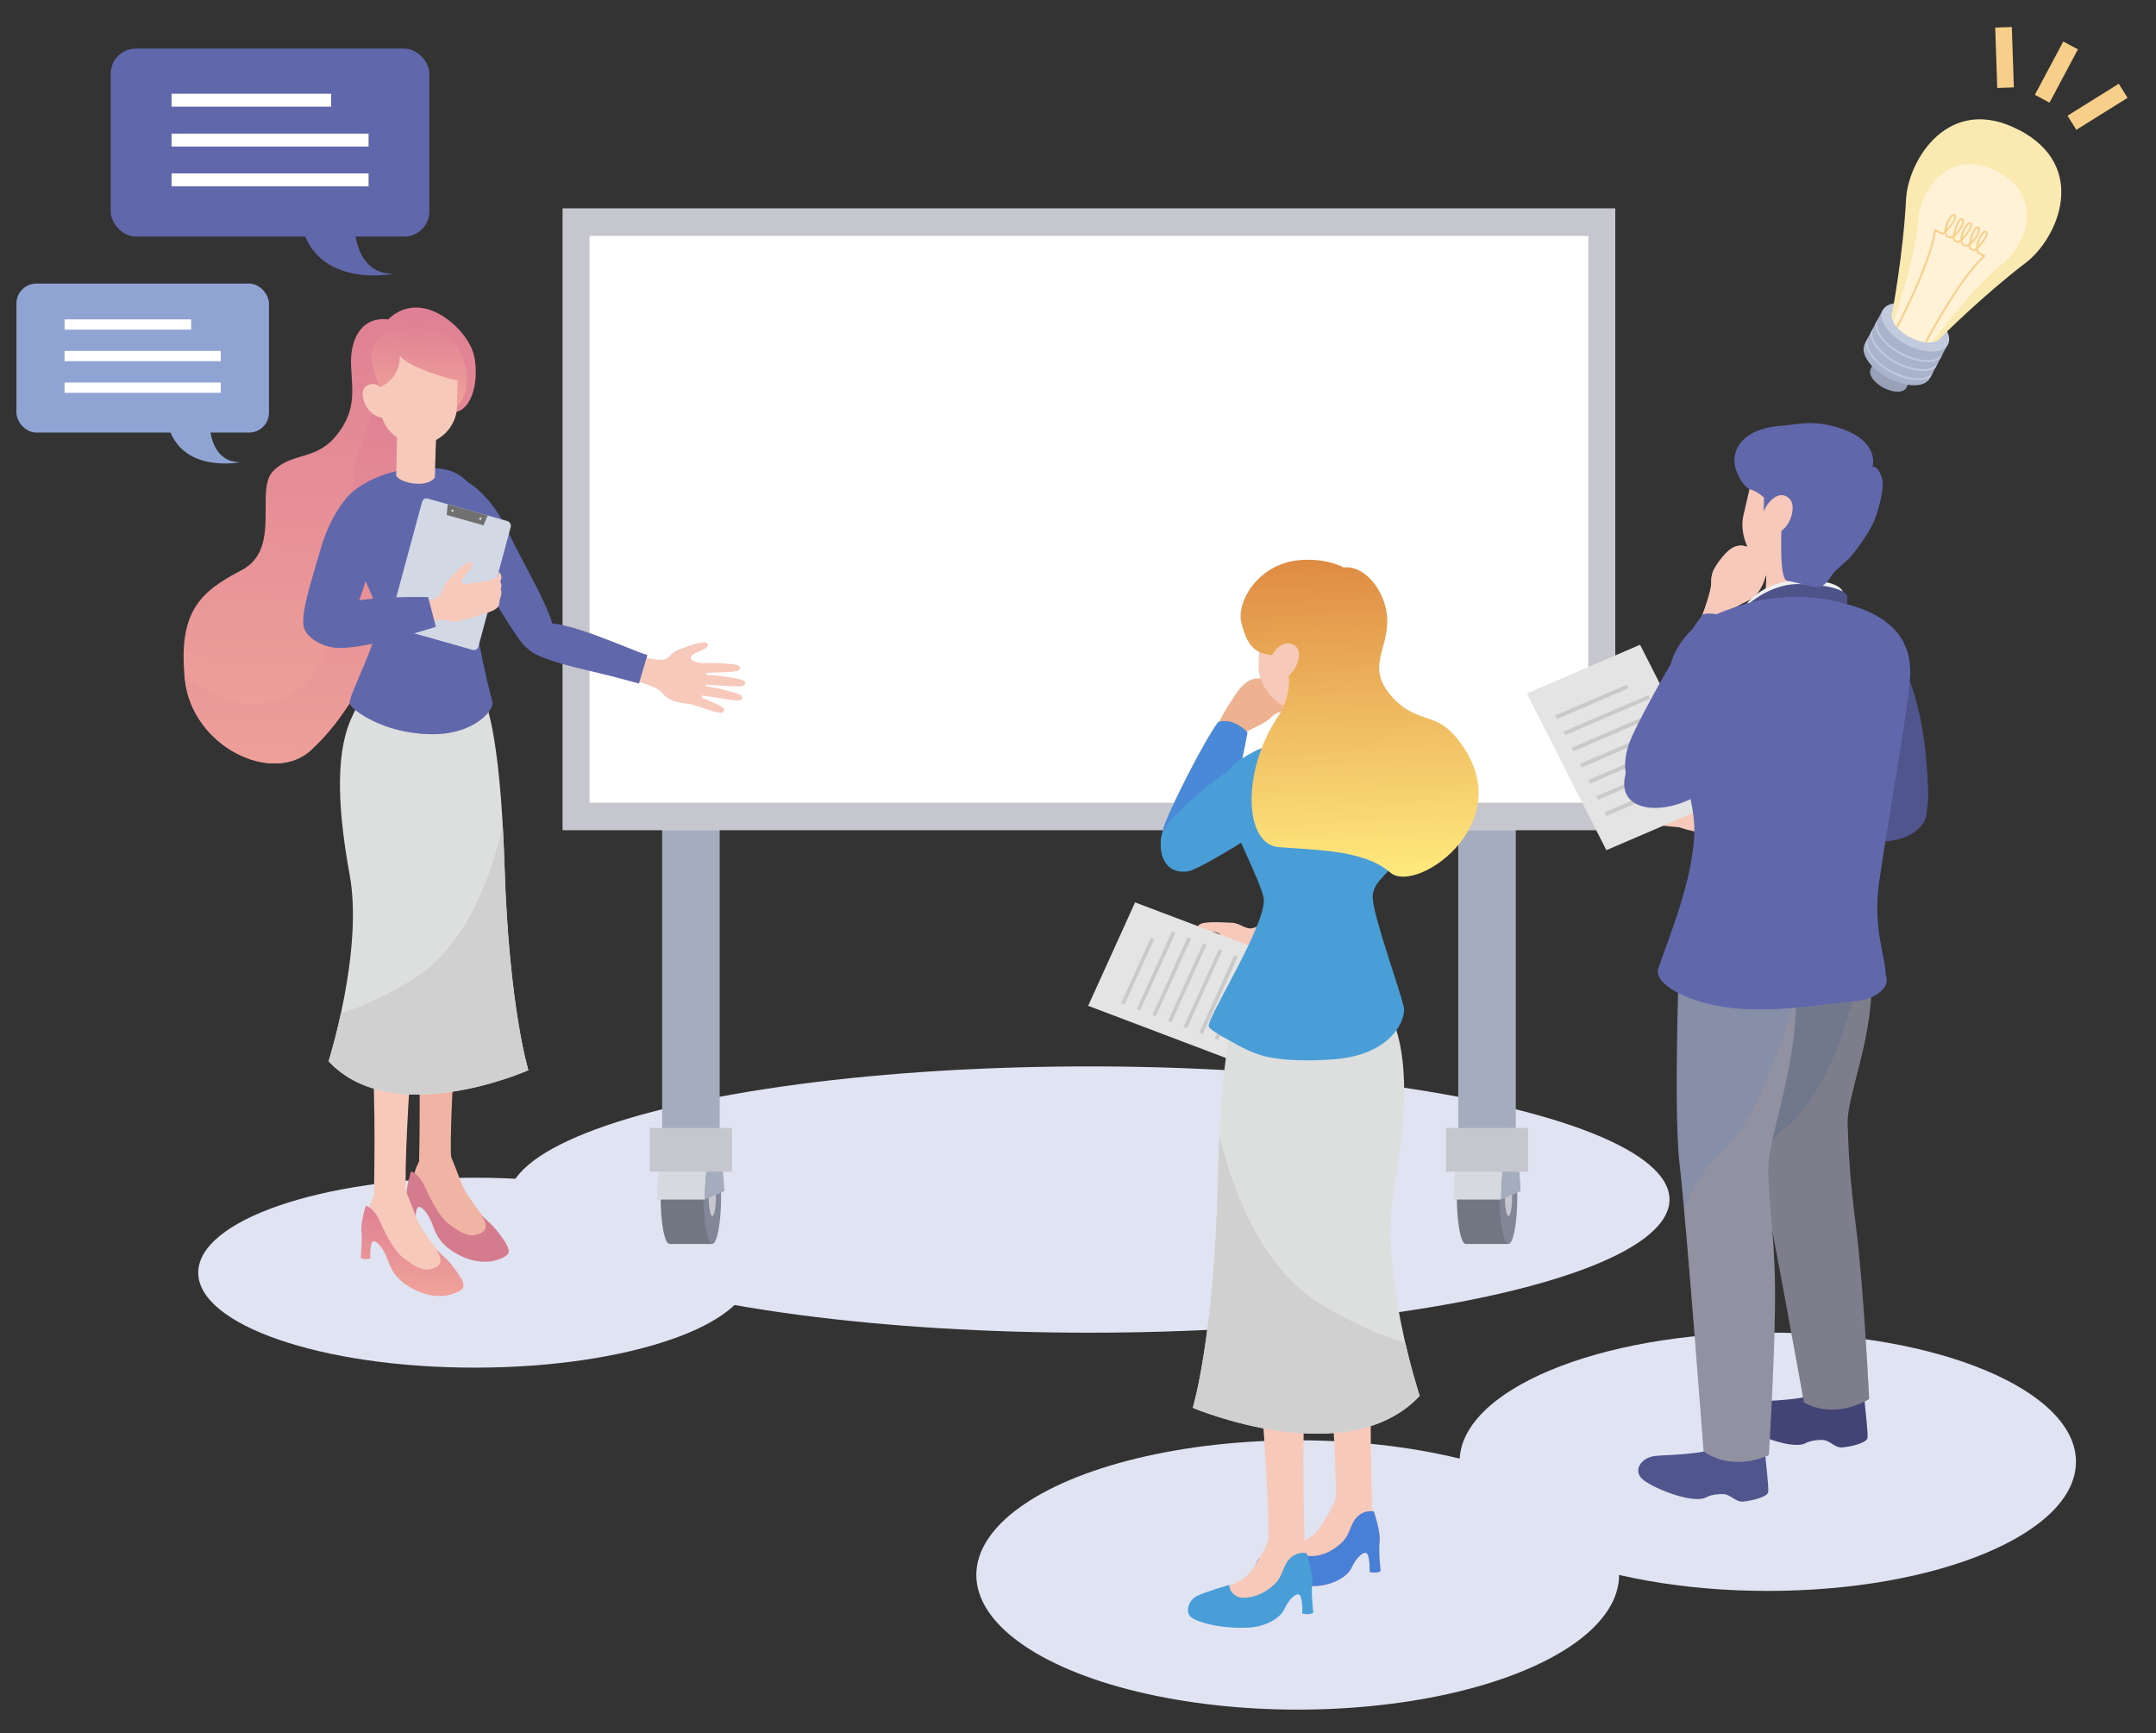 <?xml version="1.0" encoding="UTF-8"?><svg xmlns="http://www.w3.org/2000/svg" xmlns:xlink="http://www.w3.org/1999/xlink" viewBox="0 0 227.08 182.51"><rect x="0" y="0" width="227.08" height="182.51" fill="#333333" stroke="none"/><defs><clipPath id="d"><path d="m50.93,73.5s1.74,2.85,2.21,17.72c.47,14.88,2.51,21.47,2.51,21.47,0,0-14.24,6.34-21.04-.94,0,0,3.68-11.66,2.22-19.62s-1.36-13.37.3-16.77l1.66-3.4,12.14,1.54Z" fill="none" stroke-width="0"/></clipPath><linearGradient id="e" x1="-2519.53" y1="94.36" x2="-2519.53" y2="103.66" gradientTransform="translate(-2472.35 -37.15) rotate(-178.41) scale(1 -1)" gradientUnits="userSpaceOnUse"><stop offset="0" stop-color="#df8094"/><stop offset="1" stop-color="#f0a39a"/></linearGradient><linearGradient id="f" x1="-2508.64" y1="-.33" x2="-2508.64" y2="48.08" xlink:href="#e"/><clipPath id="g"><path d="m40.92,33.61s1.42-1.62,3.77-1.14,4.64,2.85,5.18,4.76.26,5.48-1.73,6.13-4.6,3.13-4.35,5.81.58,16.77-2.92,19.89c-3.5,3.12-4.08,6.17-8.1,9.91-4.02,3.74-12.56-.31-13.3-7.46-.74-7.15,1.68-9.24,5.97-11.47,4.29-2.23,1.35-8.44,3.33-10.44s4.51-1.1,6.63-3.71c2.12-2.61,1.72-4.6,1.58-7.29-.15-2.69.95-5.31,3.93-4.97Z" fill="none" stroke-width="0"/></clipPath><linearGradient id="h" x1="-2507.14" y1="7.5" x2="-2507.14" y2="53.37" xlink:href="#e"/><clipPath id="i"><path d="m43.79,49.33c-4.03.2-7.85,2.59-7.99,4.56s3.48,8.36,4.01,10.6-3.23,8.87-2.98,9.59,3.54,3.1,8.37,3.23,6.94-2.68,6.66-3.43-1.73-7.25-1.91-9.31c-.19-2.06,2.2-2.36,2.3-4.96.1-2.6-1.04-6.94-2.98-8.85-1.45-1.42-2.76-1.56-5.47-1.43Z" fill="none" stroke-width="0"/></clipPath><linearGradient id="j" x1="-2517.63" y1="1.24" x2="-2517.63" y2="9.91" xlink:href="#e"/><clipPath id="k"><path d="m193.24,93.76s3.33,1.82,3.83,8.37c.5,6.56-2.59,13.23-2.47,16.19.11,2.95.14,5,.92,11.2s1.35,17.79,1.35,17.79c0,0-3.44,2.25-6.87.37,0,0-3.71-20.82-5.13-26.92-1.42-6.11.7-25.09.7-25.09l7.68-1.9Z" fill="none" stroke-width="0"/></clipPath><clipPath id="l"><path d="m187.68,95.81s1.7,4.02,1.46,10.6c-.24,6.57-2.65,13.01-2.86,15.96s.59,6.77.67,13.02c.08,6.25-.65,17.83-.65,17.83,0,0-3.67,1.85-6.87-.4,0,0-1.8-24.03-2.53-30.26-.73-6.23.1-25.99.1-25.99l10.67-.76Z" fill="none" stroke-width="0"/></clipPath><clipPath id="m"><path d="m189.13,62.87c-4.53-.2-8.85,1.7-11.17,5.64-2.32,3.94,1.57,11.86,1.59,15.92s-.59,7.7-1.18,10.09,4.99,4.53,9.48,4.73,9.23-2.08,9.91-3.82c.68-1.74-1.21-4.03-.47-8.83.74-4.8,2.53-14.14,2.72-16.87.19-2.74-1.03-6.41-10.87-6.85Z" fill="none" stroke-width="0"/></clipPath><linearGradient id="n" x1="-537.57" y1="182.13" x2="-537.57" y2="189.78" gradientTransform="translate(669.14 -42.39) rotate(-2.1)" xlink:href="#e"/><clipPath id="o"><path d="m130.61,104.63s-1.95,3.18-2.34,19.72c-.39,16.54-2.64,23.89-2.64,23.89,0,0,16.25,6.9,23.9-1.26,0,0-4.3-12.93-2.71-21.78,1.59-8.86,1.41-14.87-.51-18.64l-1.92-3.77-13.78,1.83Z" fill="none" stroke-width="0"/></clipPath><linearGradient id="p" x1="-2096.42" y1="26.05" x2="-2096.42" y2="35.69" gradientTransform="translate(-1955.6 -42.39) rotate(-177.9) scale(1 -1)" xlink:href="#e"/><linearGradient id="q" x1="-356.77" y1="88.11" x2="-356.77" y2="121.82" gradientTransform="translate(495.92 -42.39) rotate(-2.1)" gradientUnits="userSpaceOnUse"><stop offset="0" stop-color="#df8b43"/><stop offset="1" stop-color="#ffea7e"/></linearGradient><clipPath id="r"><path d="m198.29,32.65l-1.88,3.56c-.53,1,.58,2.61,2.48,3.61,1.89,1,3.86,1,4.38,0l1.88-3.56-6.86-3.62Z" fill="none" stroke-width="0"/></clipPath><clipPath id="s"><path d="m212.67,13.7c-7.39-3.9-11.71,3.13-11.92,7.33-.28,5.62-1.43,11.77-1.43,11.77-.39.75.44,1.96,1.86,2.7s2.89.75,3.28,0c0,0,0,0,0,0,.08-.08,4.46-4.45,8.9-7.83,3.35-2.54,6.71-10.08-.68-13.98Z" fill="none" stroke-width="0"/></clipPath></defs><g isolation="isolate"><g id="b"><g id="c"><rect width="227.08" height="182.51" fill="#fff" opacity="0" stroke-width="0"/><ellipse cx="49.99" cy="134.01" rx="29.11" ry="10" fill="#e0e4f2" stroke-width="0"/><ellipse cx="114.69" cy="126.31" rx="61.15" ry="14.02" fill="#e0e4f2" stroke-width="0"/><ellipse cx="70.51" cy="126.03" rx=".93" ry="4.95" fill="#717782" stroke-width="0"/><rect x="70.51" y="121.08" width="4.52" height="9.91" fill="#717782" stroke-width="0"/><ellipse cx="75.02" cy="126.03" rx=".93" ry="4.95" fill="#818796" stroke-width="0"/><ellipse cx="75.02" cy="126.03" rx=".38" ry="2.02" fill="#c6c7ce" stroke-width="0"/><path d="m75.27,120.8h-5.02c-.57,0-1.03,2.47-1.03,5.51h5.02c0-3.04.46-5.51,1.03-5.51Z" fill="#d6d9df" stroke-width="0"/><path d="m75.27,120.8c-.57,0-1.03,2.47-1.03,5.51l1.03-.45,1.02-.44c-.08-2.62-.51-4.61-1.02-4.61Z" fill="#a4acbe" stroke-width="0"/><ellipse cx="154.37" cy="126.03" rx=".93" ry="4.95" fill="#717782" stroke-width="0"/><rect x="154.37" y="121.08" width="4.52" height="9.91" fill="#717782" stroke-width="0"/><ellipse cx="158.88" cy="126.03" rx=".93" ry="4.95" fill="#818796" stroke-width="0"/><ellipse cx="158.88" cy="126.03" rx=".38" ry="2.02" fill="#c6c7ce" stroke-width="0"/><path d="m159.14,120.8h-5.02c-.57,0-1.03,2.47-1.03,5.51h5.02c0-3.04.46-5.51,1.03-5.51Z" fill="#d6d9df" stroke-width="0"/><path d="m159.14,120.8c-.57,0-1.03,2.47-1.03,5.51l1.03-.45,1.02-.44c-.08-2.62-.51-4.61-1.02-4.61Z" fill="#a4acbe" stroke-width="0"/><rect x="69.74" y="78.8" width="6.06" height="41.19" fill="#a4acbe" stroke-width="0"/><rect x="153.59" y="78.8" width="6.06" height="41.19" fill="#a4acbe" stroke-width="0"/><rect x="59.28" y="21.96" width="110.83" height="65.44" fill="#fff" stroke-width="0"/><path d="m167.29,24.84v59.68H62.09V24.84h105.2m2.82-2.88H59.28v65.44h110.83V21.96h0Z" fill="#c6c7ce" stroke-width="0"/><rect x="68.44" y="118.77" width="8.65" height="4.61" fill="#c6c7ce" stroke-width="0"/><rect x="152.3" y="118.77" width="8.65" height="4.61" fill="#c6c7ce" stroke-width="0"/><rect x="11.66" y="5.11" width="33.56" height="19.79" rx="2.64" ry="2.64" transform="translate(56.88 30.02) rotate(180)" fill="#6167ab" stroke-width="0"/><path d="m37.36,21.09s-1.1,7.74,4.06,7.74c0,0-9.95,2.01-9.95-7.75h5.89Z" fill="#6167ab" stroke-width="0"/><rect x="18.07" y="9.87" width="16.81" height="1.36" fill="#fff" stroke-width="0"/><rect x="18.07" y="14.07" width="20.75" height="1.36" fill="#fff" stroke-width="0"/><rect x="18.07" y="18.26" width="20.75" height="1.36" fill="#fff" stroke-width="0"/><rect x="1.72" y="29.86" width="26.6" height="15.69" rx="2.1" ry="2.1" transform="translate(30.05 75.41) rotate(180)" fill="#8fa4d3" stroke-width="0"/><path d="m22.1,42.53s-.87,6.14,3.22,6.14c0,0-7.89,1.59-7.89-6.14h4.67Z" fill="#8fa4d3" stroke-width="0"/><rect x="6.8" y="33.63" width="13.33" height="1.08" fill="#fff" stroke-width="0"/><rect x="6.8" y="36.95" width="16.45" height="1.08" fill="#fff" stroke-width="0"/><rect x="6.8" y="40.28" width="16.45" height="1.08" fill="#fff" stroke-width="0"/><path d="m44.14,122.3s.25-10.09-.23-15.45c-.47-5.36,1.03-14.08,1.03-14.08l4.21.45s-1.93,23.41-1.64,28.59c.29,5.19-3.38.48-3.38.48Z" fill="#f0b4a4" stroke-width="0"/><path d="m44.14,122.3s-.55,1.02-.59,1.77-.48,1.73.48,2.45c.96.72,1.79,1.18,2.42,2.32s2.74,3.19,4.53,2.83,2.22-.71,1.51-1.59-3.36-4.02-3.92-5.55c-.56-1.54-1.05-2.71-1.05-2.71l-3.38.48Z" fill="#f0b4a4" stroke-width="0"/><path d="m50.72,128s1.14.93,1.74,1.74,1.45,1.89,1,2.35-2.39,1.39-4.94.15c-2.54-1.23-2.71-2.76-3.12-3.67s-1.17-1.8-1.44-1.37-.19,1.7-.19,1.7c0,0-.77.21-1.02-.09,0,0,.19-1.84.08-2.76s.46-2.7.46-2.7c0,0,.83.15,1.52,1.72.69,1.57,1.55,3.11,2.46,3.8.91.7,1.85,1.33,2.66,1.19s1.81-.54.79-2.06Z" fill="#d47c8e" stroke-width="0"/><path d="m39.38,125.91s.25-10.09-.23-15.45c-.47-5.36,1.03-14.08,1.03-14.08l4.21.45s-1.93,23.41-1.64,28.59c.29,5.19-3.38.48-3.38.48Z" fill="#f6c9ba" stroke-width="0"/><path d="m50.93,73.5s1.74,2.85,2.21,17.72c.47,14.88,2.51,21.47,2.51,21.47,0,0-14.24,6.34-21.04-.94,0,0,3.68-11.66,2.22-19.62s-1.36-13.37.3-16.77l1.66-3.4,12.14,1.54Z" fill="#dddede" stroke-width="0"/><g clip-path="url(#d)"><path d="m54.27,76.95s-.33,19.73-10.84,26.2c-10.5,6.47-15.82,3.99-15.82,3.99l5.83,14.27,28.85-1.19-8.02-43.28Z" fill="#d0d0d1" stroke-width="0"/></g><path d="m39.38,125.91s-.55,1.02-.59,1.77-.48,1.73.48,2.45,1.79,1.18,2.42,2.32c.63,1.14,2.74,3.19,4.53,2.83s2.22-.71,1.51-1.59-3.36-4.02-3.92-5.55-1.05-2.71-1.05-2.71l-3.38.48Z" fill="#f6c9ba" stroke-width="0"/><path d="m45.96,131.61s1.14.93,1.74,1.74,1.45,1.89,1,2.35-2.39,1.39-4.94.15c-2.54-1.23-2.71-2.76-3.12-3.67s-1.17-1.8-1.44-1.37-.19,1.7-.19,1.7c0,0-.77.21-1.02-.09,0,0,.19-1.84.08-2.76s.46-2.7.46-2.7c0,0,.83.15,1.52,1.72.69,1.57,1.55,3.11,2.46,3.8s1.85,1.33,2.66,1.19,1.81-.54.79-2.06Z" fill="url(#e)" stroke-width="0"/><path d="m40.92,33.61s1.42-1.62,3.77-1.14,4.64,2.85,5.18,4.76.26,5.48-1.73,6.13-4.6,3.13-4.35,5.81.58,16.77-2.92,19.89c-3.5,3.12-4.08,6.17-8.1,9.91-4.02,3.74-12.56-.31-13.3-7.46-.74-7.15,1.68-9.24,5.97-11.47,4.29-2.23,1.35-8.44,3.33-10.44s4.51-1.1,6.63-3.71c2.12-2.61,1.72-4.6,1.58-7.29-.15-2.69.95-5.31,3.93-4.97Z" fill="url(#f)" stroke-width="0"/><g clip-path="url(#g)"><path d="m44.14,40.57s-3.25-2.69-6.08,6.04c-2.83,8.73.27,26.04-10.35,27.47-6.04.81-10.77-5.93-10.77-5.93l-1.27,1.24,2.96,12.01,13.82,4.38,17.51-17.51-5.81-27.69Z" fill="url(#h)" stroke-width="0"/></g><path d="m43.79,49.33c-4.03.2-7.85,2.59-7.99,4.56s3.48,8.36,4.01,10.6-3.23,8.87-2.98,9.59,3.54,3.1,8.37,3.23,6.94-2.68,6.66-3.43-1.73-7.25-1.91-9.31c-.19-2.06,2.2-2.36,2.3-4.96.1-2.6-1.04-6.94-2.98-8.85-1.45-1.42-2.76-1.56-5.47-1.43Z" fill="#6167ab" stroke-width="0"/><g clip-path="url(#i)"><path d="m51.15,64.41s.25,4.39-3.19,7.81c-3.43,3.42-11.14,1.85-11.14,1.85l.35,4.17,13.54,2.58,5.32-5.79-4.88-10.62Z" fill="#6167ab" mix-blend-mode="multiply" opacity=".32" stroke-width="0"/></g><path d="m45.92,45.71l-.12,4.58s-.43.68-1.78.65-2.13-.55-2.29-.85l.13-4.75,4.06.38Z" fill="#f6c9ba" stroke-width="0"/><path d="m45.92,45.71l-.07,2.58s-.48.8-1.85.76-2.22-.88-2.22-.88l.05-2.01,4.08-.46Z" fill="#f6c9ba" mix-blend-mode="multiply" stroke-width="0"/><path d="m43.97,46.78h0c2.25.06,4.12-1.75,4.18-4.04l.07-2.65c.06-2.3-1.71-4.21-3.95-4.27h0c-2.25-.06-4.12,1.75-4.18,4.04l-.07,2.65c-.06,2.3,1.71,4.21,3.95,4.27Z" fill="#f6c9ba" stroke-width="0"/><path d="m40.7,41.54s-.8-1.61-2.03-.95.1,3.66,1.96,3.37l.07-2.42Z" fill="#f6c9ba" stroke-width="0"/><path d="m36.23,52.79s-1.52,1.74-2.45,4.99c-.94,3.25-2.3,7.27-1.69,8.53s2.85,2.25,3.69,1.6,3.31-8.05,3.4-9.41c.09-1.35-.33-6.07-2.95-5.72Z" fill="#6167ab" stroke-width="0"/><path d="m67.43,69.14s1.69.4,2.35.34.94-.82,1.71-1.08,2.86-1.14,3.05-.57-1.25.72-1.65,1.18.26.69.83.78.98,1.58.5,2.93-.98,1.54-2.17,1.34-1.73-.4-2.34-1.13-3-1.3-3-1.3l.73-2.49Z" fill="#f6c9ba" stroke-width="0"/><path d="m73.58,69.84s1.23-.08,2.32,0,1.99.08,2.03.41-.16.42-.8.48-3.32.14-3.32.14l-.24-1.01Z" fill="#f6c9ba" stroke-width="0"/><path d="m74.18,71.05s1.23.04,2.31.22,1.97.27,1.99.6-.2.4-.84.4-3.32-.18-3.32-.18l-.14-1.03Z" fill="#f6c9ba" stroke-width="0"/><path d="m73.97,72.2s1.22.16,2.28.44,1.93.46,1.92.79-.24.38-.87.31-3.28-.51-3.28-.51l-.04-1.04Z" fill="#f6c9ba" stroke-width="0"/><path d="m72.3,72.91s1.18.34,2.19.79,1.84.76,1.78,1.08-.29.34-.91.18-3.17-1-3.17-1l.11-1.04Z" fill="#f6c9ba" stroke-width="0"/><path d="m49.26,50.76s2.49,1.32,4.33,5.38c1.17,2.57,4.92,8.85,4.72,10.44-.2,1.59-1.66,2.12-2.73,1.7s-6.52-10.3-6.52-10.3c0,0-2.44-6.3.2-7.23Z" fill="#6167ab" stroke-width="0"/><path d="m68.18,68.97c-1.62-.45-8.85-3.86-10.93-3.26s-2.46,1.58-1.66,2.58c.8,1,4.48,1.88,7,2.47s4.71,1.22,4.71,1.22l.88-3Z" fill="#6167ab" stroke-width="0"/><path d="m42.12,37.45s.37.68,2.53,1.52,3.57,1.11,3.57,1.11l-.07,2.65s1.05-.76,1.02-2.84-1.29-5.38-4.35-5.86-3.75.79-3.75.79c0,0-2.31.96-1.9,3.18.41,2.22.9,2.75.9,2.75,0,0,2.07-.77,2.05-3.31Z" fill="url(#j)" stroke-width="0"/><path d="m41.4,66.06l8.38,2.37c.27.08.54-.08.61-.36l3.4-12.57c.07-.27-.08-.55-.35-.63l-8.38-2.37c-.27-.08-.54.08-.61.36l-3.4,12.57c-.07.27.08.55.35.63Z" fill="#d2d9e5" stroke-width="0"/><polygon points="47.04 54.22 50.93 55.32 51.36 54.28 47.16 53.1 47.04 54.22" fill="#717071" stroke-width="0"/><circle cx="50.6" cy="54.61" r=".12" fill="#d9dada" stroke-width="0"/><circle cx="47.65" cy="53.78" r=".12" fill="#d9dada" stroke-width="0"/><path d="m43.84,63.62s1.69-.4,2.25-.75.49-1.16,1.07-1.74,2.08-2.31,2.5-1.88-.81,1.21-.98,1.8.53.5,1.08.32,1.35.11,1.5,1.53.07,1.64-1.08,1.99-2.31.8-3.17.43-2.76.85-2.76.85l-.42-2.57Z" fill="#f6c9ba" stroke-width="0"/><path d="m49.99,61.33s2.02-.13,2.41-.65l.12-.45s.29.13.29.59-.5.89-.93,1.12-1.84.27-1.84.27l-.04-.89Z" fill="#f6c9ba" stroke-width="0"/><path d="m50.26,63.11s2.18-.18,2.43-.88.07-1.01-.15-1.01-.13.47-.82.63-1.59.29-1.59.29l.13.99Z" fill="#f6c9ba" stroke-width="0"/><path d="m50.26,63.88s2.18-.18,2.43-.88.07-1.01-.15-1.01-.13.47-.82.63-1.59.29-1.59.29l.13.99Z" fill="#f6c9ba" stroke-width="0"/><path d="m50.21,64.82s2.15-.39,2.34-1.11-.02-1.01-.24-1-.09.48-.76.7-1.56.44-1.56.44l.22.97Z" fill="#f6c9ba" stroke-width="0"/><path d="m33.19,65.38s-.88,2.01,1.58,2.73c2.46.72,11.14-2.11,11.14-2.11l-.82-3.13s-6.03-.14-8.36.6-2.91.89-3.54,1.91Z" fill="#6167ab" stroke-width="0"/><ellipse cx="186.19" cy="153.92" rx="32.46" ry="13.6" fill="#e0e4f2" stroke-width="0"/><path d="m186.18,59.53c-.03-.62-.09-.95-1.42-1.64s-2.21-.69-3.48.94c-.79,1.02-1.07,1.57-1.04,2.57s-1.38,4.56-1.38,4.56l3.06.73s.28-2.27.83-2.7,1.02-.52,1.75-.98c1.18-.75,1.7-2.95,1.68-3.48Z" fill="#f6c9ba" stroke-width="0"/><g mix-blend-mode="multiply"><path d="m186.18,59.53c-.03-.62-.09-.95-1.42-1.64s-2.21-.69-3.48.94c-.79,1.02-1.07,1.57-1.04,2.57s-1.38,4.56-1.38,4.56l3.06.73s.28-2.27.83-2.7,1.02-.52,1.75-.98c1.18-.75,1.7-2.95,1.68-3.48Z" fill="#f6c9ba" stroke-width="0"/></g><path d="m183.92,83.42s-.22.15-.98-.26-.72-1.48-1.52-2.2-2.89-2.88-3.43-2.3,1.14,1.53,1.4,2.28-.67.68-1.41.48-2.01,1.37-2.14,3.22c-.12,1.86.39,2.36,1.95,2.75s2.32.44,3.44-.09,2.95-.44,2.95-.44l-.26-3.44Z" fill="#f6c9ba" stroke-width="0"/><path d="m178.12,81.56s-1.45-.75-2.82-1.24-2.46-.96-2.69-.6-.02.59.73.99,3.97,1.93,3.97,1.93l.82-1.08Z" fill="#f6c9ba" stroke-width="0"/><path d="m176.75,82.69s-1.52-.61-2.93-.97c-1.41-.36-2.54-.72-2.74-.34s.03.59.82.92,4.14,1.55,4.14,1.55l.71-1.16Z" fill="#f6c9ba" stroke-width="0"/><path d="m176.41,84.17s-1.57-.46-3.01-.69c-1.44-.23-2.6-.48-2.76-.08s.09.58.9.84c.81.26,4.27,1.15,4.27,1.15l.6-1.22Z" fill="#f6c9ba" stroke-width="0"/><path d="m178.08,85.91s-1.62-.22-3.08-.23-2.64-.08-2.74.33.18.56,1.02.7,4.39.49,4.39.49l.41-1.29Z" fill="#f6c9ba" stroke-width="0"/><path d="m183.89,86.97c3.16.83,11.3,1.62,14.08,1.64,2.78.02,4.24-1.21,4.71-2.14s.96-4.06-3.95-4.69c-4.9-.63-14.89,1.34-14.89,1.34,0,0-.36.45-.51,1.71s.56,2.15.56,2.15Z" fill="#50558d" stroke-width="0"/><polygon points="181.12 84.4 169.19 89.52 160.81 73.02 172.74 67.89 181.12 84.4" fill="#e4e4e4" stroke-width="0"/><polygon points="171.51 72.48 164 75.71 163.81 75.33 171.32 72.1 171.51 72.48" fill="#cacaca" stroke-width="0"/><polygon points="173.8 73.57 164.86 77.41 164.67 77.03 173.61 73.19 173.8 73.57" fill="#cacaca" stroke-width="0"/><polygon points="174.67 75.27 165.73 79.11 165.53 78.73 174.47 74.89 174.67 75.27" fill="#cacaca" stroke-width="0"/><polygon points="175.53 76.98 166.59 80.82 166.4 80.43 175.34 76.59 175.53 76.98" fill="#cacaca" stroke-width="0"/><polygon points="176.4 78.68 167.46 82.52 167.26 82.14 176.2 78.3 176.4 78.68" fill="#cacaca" stroke-width="0"/><polygon points="177.26 80.38 168.32 84.22 168.13 83.84 177.07 80 177.26 80.38" fill="#cacaca" stroke-width="0"/><polygon points="178.12 82.08 169.19 85.92 168.99 85.54 177.93 81.7 178.12 82.08" fill="#cacaca" stroke-width="0"/><path d="m196.75,66.1s.21-1.99,2.95,2.53c2.73,4.53,3.26,10.82,3.38,14.64.13,3.82-1.43,3.99-4.27,2.13-2.84-1.86-4.73-8.62-5.36-10.45-1.33-3.84-3.51-9.45,3.3-8.85Z" fill="#50558d" stroke-width="0"/><path d="m185.23,150.41s.62,1.79.68,2.62c.06.83.39,3.5.33,4.06s-1.79.94-2.62,1.02-1.3-.73-2.07-.78c-.45-.03-1.31.04-1.83.33-1.31.72-5.29-.8-6.59-1.79-1.3-.99-.24-2.4,1.17-2.56,1.22-.13,5.38-.14,6.5-.94,1.11-.8.79-2.64.79-2.64l3.65.67Z" fill="#50558d" stroke-width="0"/><path d="m195.69,144.71s.62,1.79.68,2.62.39,3.5.33,4.06-1.79.94-2.62,1.02-1.3-.73-2.07-.78c-.45-.03-1.31.04-1.83.33-1.31.72-5.29-.8-6.59-1.79-1.3-.99-.24-2.4,1.17-2.56,1.22-.13,5.38-.14,6.5-.94s.79-2.64.79-2.64l3.65.67Z" fill="#414474" stroke-width="0"/><path d="m193.24,93.76s3.33,1.82,3.83,8.37c.5,6.56-2.59,13.23-2.47,16.19.11,2.95.14,5,.92,11.2s1.35,17.79,1.35,17.79c0,0-3.44,2.25-6.87.37,0,0-3.71-20.82-5.13-26.92-1.42-6.11.7-25.09.7-25.09l7.68-1.9Z" fill="#72788b" stroke-width="0"/><g clip-path="url(#k)"><path d="m197.14,94.78s-1.8,18.03-8.98,23.87c-7.18,5.84-5.21,20.5-5.21,20.5l3.08,12.68,12.45-1.55-1.35-55.51Z" fill="#bc9e8e" mix-blend-mode="multiply" opacity=".15" stroke-width="0"/></g><path d="m187.68,95.81s1.7,4.02,1.46,10.6c-.24,6.57-2.65,13.01-2.86,15.96s.59,6.77.67,13.02c.08,6.25-.65,17.83-.65,17.83,0,0-3.67,1.85-6.87-.4,0,0-1.8-24.03-2.53-30.26-.73-6.23.1-25.99.1-25.99l10.67-.76Z" fill="#868ea8" stroke-width="0"/><g clip-path="url(#l)"><path d="m191.19,97.03s-4.04,19.15-9.88,24.34c-5.85,5.19-6.83,18.15-6.83,18.15l1.12,18.82,13.36.48,2.23-61.79Z" fill="#bc9e8e" mix-blend-mode="multiply" opacity=".22" stroke-width="0"/></g><path d="m179.37,64.68c-2.14,2.71-6.33,10.26-7.52,12.95-1.19,2.69-.61,4.62.09,5.46s3.53,2.64,6.21-1.84c2.68-4.49,4.98-14.99,4.98-14.99,0,0-.29-.54-1.44-1.22-1.16-.68-2.32-.36-2.32-.36Z" fill="#6167ab" stroke-width="0"/><path d="m186.15,58.29l-.26,5.72s1.94.97,4.01,1.06c1.15.05,2.25-.87,2.25-.87l.35-5.62-6.36-.29Z" fill="#f6c9ba" stroke-width="0"/><path d="m186.04,60.89s1.02,1.6,3.22,1.64,3.09-1.35,3.09-1.35l.16-2.6-6.36-.29-.12,2.6Z" fill="#f6c9ba" mix-blend-mode="multiply" stroke-width="0"/><path d="m183.53,64.12s1.63-2.68,5.24-2.95,5.3.47,5.37,1.34-.81,2.65-.81,2.65l-9.8-1.04Z" fill="#f0f0f0" stroke-width="0"/><path d="m183.89,53.14s.06,4.85,1.91,5.36l1.32-4.14-3.23-1.23Z" fill="#6167ab" stroke-width="0"/><path d="m182.99,64.69s2.77-3.24,6.51-3.19,4.99.85,5.05,1.27-.1,2.2-.1,2.2l-11.45-.27Z" fill="#4e538a" stroke-width="0"/><g clip-path="url(#m)"><path d="m178.05,65.62s.16,8.98,3.1,15.11c2.95,6.13-.27,9.85,1.18,13.08,1.46,3.23,10.94,4.57,17.64,4.43l-12.79,4.29-13.77-1.27-.09-22.84.58-12.92,4.15.13Z" fill="#d9dada" mix-blend-mode="multiply" opacity=".32" stroke-width="0"/></g><path d="m174.67,101.94c.97-2.89,3.79-9.56,3.79-14.61,0-5.05-4.58-13.95-1.92-18.85,1.45-2.68,3.53-3.62,5.99-4.47.36-.14.76-.28,1.2-.4.07-.02.15-.05.22-.07.09-.03.19-.05.28-.06.02,0,.04-.01.06-.02,5.59-1.38,9.59,0,9.59,0,6.58,1.5,7.48,5.12,7.29,7.95-.23,3.46-2.35,15.26-3.23,21.33-.73,5.06.66,7.91.68,9.99l.05.06s.5,1.31-1.58,2.22c-.6.26-1.24.4-1.89.43-2.22.13-7.75,1.23-12.64.72-4.5-.47-8.49-2.48-7.9-4.22Z" fill="#6167ab" stroke-width="0"/><rect x="183.85" y="46.94" width="10.7" height="13.96" rx="5.35" ry="5.35" transform="translate(16.99 -41.2) rotate(13.01)" fill="#f6c9ba" stroke-width="0"/><path d="m179.54,67.04s3.71-4.23,7.8-.13-5.22,14.31-6.64,15.52c-5.15,4.39-12.25,3.2-8.66-2.75,1.65-2.73,5.16-9.06,7.5-12.64Z" fill="#6167ab" stroke-width="0"/><path d="m193.17,60.24c-.71,1.02-1.05,1.78-2.27,1.54-.59-.12-2.29-.59-2.63-.61-.89-.06-.62-4.83-.66-5.43-.14-2.18-2.23-3.94-3.14-4.16s-1.85-2.14-1.8-3.17c.15-2.71,3.15-3.46,4.8-3.56s3-.62,5.5,0c5.23,1.3,4.25,4.34,4.25,4.34,0,0,.59-.29,1.03,1.29.17.59-.09,2.26-.74,4.09-.44,1.24-1.8,3.14-2.66,4.14l-1.67,1.53Z" fill="#6167ab" stroke-width="0"/><path d="m187.59,51.45s-.99,1.14-1.32,1.53-.51.88-.51.88l.06-2.57,1.77.15Z" fill="#6167ab" stroke-width="0"/><path d="m186.3,52.95s1.08-1.47,2.15-.46c1.07,1.01-.34,4.65-2.89,3.66l.74-3.2Z" fill="#f6c9ba" stroke-width="0"/><ellipse cx="136.68" cy="165.84" rx="33.85" ry="14.18" fill="#e0e4f2" stroke-width="0"/><path d="m133.87,75.55c-.66.7-2.29,1.21-2.87,1.73s-.52.75-.52.75l-2.99-.82s.62,1.44.51.33,1.46-3.42,2.27-4.61c1.3-1.91,2.56-1.68,4.09-1.02s1.63,1.45,1.58,2.14c-.07.99-1.26.62-2.07,1.49Z" fill="#efb290" stroke-width="0"/><path d="m128.31,76c-1.62,2.25-4.73,8.46-5.59,10.66s-.33,3.73.26,4.39,3.01,1.63,5.01-2.06c2-3.69,3.4-11.84,3.4-11.84,0,0-.25-.43-1.2-.93s-1.87-.21-1.87-.21Z" fill="#4989d7" stroke-width="0"/><path d="m134.34,96.59s-1.71.99-2.44,1.15-1.29-.56-2.21-.58c-.92-.02-3.48-.25-3.5.42s1.59.35,2.18.7-.05.81-.65,1.1-.54,2.01.42,3.28,1.57,1.31,2.79.7,1.74-1.01,2.18-1.98,2.83-2.38,2.83-2.38l-1.61-2.4Z" fill="#f6c9ba" stroke-width="0"/><path d="m127.9,99.39s-1.36.33-2.52.77-2.13.75-2.08,1.11.32.39,1.02.24,3.65-.97,3.65-.97l-.08-1.16Z" fill="#f6c9ba" stroke-width="0"/><path d="m127.64,100.88s-1.32.45-2.44,1-2.05.95-1.96,1.3.35.36,1.04.14,3.54-1.3,3.54-1.3l-.18-1.14Z" fill="#f6c9ba" stroke-width="0"/><path d="m128.25,102.03s-1.27.58-2.33,1.23c-1.06.66-1.95,1.14-1.83,1.48s.38.33,1.05.04,3.4-1.64,3.4-1.64l-.29-1.12Z" fill="#f6c9ba" stroke-width="0"/><path d="m130.3,102.23s-1.17.76-2.12,1.57c-.95.81-1.76,1.42-1.59,1.74s.43.27,1.04-.12,3.12-2.13,3.12-2.13l-.46-1.06Z" fill="#f6c9ba" stroke-width="0"/><path d="m133.48,96.66c1.61-1.02,4.18-4.44,6.64-4.5s3.19.86,2.64,2.18c-.54,1.33-4.04,3.81-6.37,5.05-.37.2-.79.38-.79.38l-2.12-3.11Z" fill="#535892" stroke-width="0"/><polygon points="135.5 101.05 130.56 111.95 114.61 105.91 119.55 95.02 135.5 101.05" fill="#e4e4e4" stroke-width="0"/><polygon points="121.56 98.91 118.45 105.77 118.08 105.63 121.19 98.77 121.56 98.91" fill="#cacaca" stroke-width="0"/><polygon points="123.8 98.23 120.09 106.39 119.73 106.25 123.43 98.09 123.8 98.23" fill="#cacaca" stroke-width="0"/><polygon points="125.44 98.85 121.74 107.01 121.37 106.87 125.07 98.71 125.44 98.85" fill="#cacaca" stroke-width="0"/><polygon points="127.09 99.47 123.39 107.64 123.02 107.5 126.72 99.33 127.09 99.47" fill="#cacaca" stroke-width="0"/><polygon points="128.73 100.09 125.03 108.26 124.66 108.12 128.37 99.95 128.73 100.09" fill="#cacaca" stroke-width="0"/><polygon points="130.38 100.72 126.68 108.88 126.31 108.74 130.01 100.58 130.38 100.72" fill="#cacaca" stroke-width="0"/><polygon points="132.03 101.34 128.32 109.5 127.95 109.36 131.66 101.2 132.03 101.34" fill="#cacaca" stroke-width="0"/><path d="m144.51,158.4s-.38-11.22.11-17.18c.48-5.96-1.31-15.65-1.31-15.65l-4.78.55s2.42,26,2.14,31.77c-.28,5.77,3.84.5,3.84.5Z" fill="#f6c9ba" stroke-width="0"/><path d="m144.47,157.12s-.12,2.08.39,3.23c.34.76-.47,1.33-.88,1.77-.92.99-1.04.97-1.75,2.25s-3.32,1.74-5.35,1.36c-2.04-.38-3.51-.92-2.71-1.91.8-.99,3.38-1.06,4.65-2.73,1.11-1.45,1.85-3.19,1.85-3.19l3.81-.78Z" fill="#f6c9ba" stroke-width="0"/><path d="m136.57,162.51s-2.32.66-3.34,1.13-1.27,1.7-.76,2.21,2.98,1.31,6.18,1.15c1.6-.08,3.26-.92,3.71-1.94s1.36-1.9,1.66-1.42.23,1.88.23,1.88c0,0,.88.22,1.16-.12,0,0-.24-2.05-.11-3.07.13-1.02-.61-3.18-.61-3.18,0,0-1.54-.33-2.3,1.43-.43.99-.53,1.5-1.56,2.28s-2.17,1.1-3.09.97c-.34-.05-1.19-.45-1.17-1.34Z" fill="url(#n)" stroke-width="0"/><path d="m136.57,162.51s-2.32.66-3.34,1.13-1.27,1.7-.76,2.21,2.98,1.31,6.18,1.15c1.6-.08,3.26-.92,3.71-1.94s1.36-1.9,1.66-1.42.23,1.88.23,1.88c0,0,.88.22,1.16-.12,0,0-.24-2.05-.11-3.07.13-1.02-.61-3.18-.61-3.18,0,0-1.54-.33-2.3,1.43-.43.99-.53,1.5-1.56,2.28s-2.17,1.1-3.09.97c-.34-.05-1.19-.45-1.17-1.34Z" fill="#4980d7" stroke-width="0"/><path d="m137.42,162.78s-.38-11.22.11-17.18c.48-5.96-1.31-15.65-1.31-15.65l-4.78.55s2.42,26,2.14,31.77c-.28,5.77,3.84.5,3.84.5Z" fill="#f6c9ba" stroke-width="0"/><path d="m137.38,161.49s-.12,2.08.39,3.23c.34.76-.47,1.33-.88,1.77-.92.99-1.04.97-1.75,2.25s-3.32,1.74-5.35,1.36-3.51-.92-2.71-1.91,3.38-1.06,4.65-2.73c1.11-1.45,1.85-3.19,1.85-3.19l3.81-.78Z" fill="#f6c9ba" stroke-width="0"/><path d="m129.48,166.89s-2.32.66-3.34,1.13-1.27,1.7-.76,2.21,2.98,1.31,6.18,1.15c1.6-.08,3.26-.92,3.71-1.94.45-1.02,1.36-1.9,1.66-1.42s.23,1.88.23,1.88c0,0,.88.22,1.16-.12,0,0-.24-2.05-.11-3.07s-.61-3.18-.61-3.18c0,0-1.54-.33-2.3,1.43-.43.99-.53,1.5-1.56,2.28-1.03.78-2.17,1.1-3.09.97-.34-.05-1.19-.45-1.17-1.34Z" fill="#499ed7" stroke-width="0"/><path d="m130.61,104.63s-1.95,3.18-2.34,19.72c-.39,16.54-2.64,23.89-2.64,23.89,0,0,16.25,6.9,23.9-1.26,0,0-4.3-12.93-2.71-21.78,1.59-8.86,1.41-14.87-.51-18.64l-1.92-3.77-13.78,1.83Z" fill="#dddede" stroke-width="0"/><g clip-path="url(#o)"><path d="m126.84,108.5s.58,21.93,12.58,29.02c12,7.08,18.02,4.28,18.02,4.28l-6.48,15.93-32.79-1.03,8.68-48.19Z" fill="#d0d0d1" stroke-width="0"/></g><path d="m140.2,73.69l-.19,5.09s-.5.76-2.02.7-2.41-.64-2.59-.97l.19-5.28,4.61.46Z" fill="#f6c9ba" stroke-width="0"/><path d="m136.01,78.88s-3.59.11-6.67,2.29c-3.08,2.17-6.67,5.33-7,6.86-.33,1.53.14,4.13,2.83,3.71,1.19-.19,8.51-4.68,9.52-5.8s3.91-5.52,1.32-7.06Z" fill="#499ed7" stroke-width="0"/><path d="m143.95,79.34s2.68,1.96.07,6.2c-1.65,2.68-5.13,10.09-6.73,10.87s-3.01-.28-3.29-1.54c-.28-1.26,5.46-12.5,5.46-12.5,0,0,1.96-4.96,4.48-3.03Z" fill="#6167ab" stroke-width="0"/><path d="m140.2,73.69l-.11,2.87s-.55.89-2.11.83-2.51-1-2.51-1l.08-2.23,4.64-.47Z" fill="#f6c9ba" mix-blend-mode="multiply" stroke-width="0"/><rect x="132.61" y="62.67" width="9.25" height="12.19" rx="4.62" ry="4.62" transform="translate(271.85 142.52) rotate(-177.9)" fill="#f6c9ba" stroke-width="0"/><path d="m135.97,64.47s.42.76,2.86,1.72,4.05,1.27,4.05,1.27l-.11,2.94s1.21-.84,1.18-3.15c-.02-2.32-1.42-6-4.89-6.55-3.47-.55-4.27.84-4.27.84,0,0-2.64,1.04-2.19,3.52s1,3.07,1,3.07c0,0,2.36-.84,2.36-3.65Z" fill="url(#p)" stroke-width="0"/><path d="m147.87,106.19s0-.08-.02-.13c-.28-1.51-3.08-9.19-3.26-11.37-.19-2.29,2.52-2.6,2.66-5.49.14-2.89-1.12-7.72-3.3-9.87-.83-1.1-1.85-1.39-2.88-1.53-.31-.06-.64-.09-1-.12,0,0,0,0,0,0,0,0,0,0,0,0-.67-.04-1.42-.03-2.31,0-.79.03-1.56.14-2.32.3,0,0,0,0,0,0-1.24.26-2.41.68-3.42,1.19-.01,0-.02.01-.03.02-.08.04-.16.08-.24.13-.02,0-.03.02-.05.02-.08.04-.16.09-.23.13,0,0-.01,0-.02.01-.23.14-.46.28-.67.42-.02.01-.04.03-.06.04-.05.04-.11.08-.16.11-.03.02-.06.04-.09.06-.05.04-.1.07-.14.11-.03.02-.06.05-.09.07-.04.04-.09.07-.13.11-.03.03-.07.06-.1.08-.05.05-.1.09-.16.14-.05.04-.1.09-.14.13-.03.03-.06.06-.08.09-.03.04-.07.07-.1.11-.03.03-.05.06-.08.09-.03.04-.06.07-.09.11-.02.03-.05.06-.07.09-.03.04-.06.08-.09.12-.02.03-.04.05-.06.08-.04.05-.07.1-.1.15,0,.01-.02.03-.03.04-.04.06-.08.13-.11.19-.01.02-.02.04-.03.06-.02.04-.04.09-.06.13-.01.02-.02.05-.03.07-.02.04-.03.08-.05.12,0,.02-.02.05-.02.07-.01.04-.02.09-.03.13,0,.02-.01.04-.01.06-.01.06-.02.13-.03.19,0,0,0,0,0,0-.02.27.02.62.11,1.03.05.2.11.42.18.66.18.58.42,1.24.71,1.93.17.42.35.85.55,1.29.26.59.53,1.18.79,1.77.2.44.4.88.59,1.31.13.28.25.56.37.84.54,1.22.98,2.29,1.14,2.99.58,2.49-6.05,12.82-5.77,13.62.09.27,1.07.9,2.4,1.59.98.58,2.14,1.16,3.19,1.45,0,0,.02,0,.05.02.07.02.13.04.2.06.73.19,3.11.68,7.49.32,5.38-.45,7.28-3.55,7.25-5.31,0-.02,0-.04,0-.06Z" fill="#499ed7" stroke-width="0"/><path d="m153.14,77.39c-2.08-2.39-4.21-1.28-6.65-4.16s-.52-4.56-.38-7.55c.03-.55-.03-1.1-.15-1.64-.55-2.41-2.45-4.52-4.46-4.29,0,0-1.48-.91-4.2-.8-4.73.19-7.06,4.39-6.57,6.54.71,3.09,1.89,3.28,3.26,3.52,2.34.41,2.21,4.05.56,6.53-3.77,5.67-3.53,13.34.11,13.66s8.92.21,11.76,2.67c2.83,2.45,14.37-5.73,6.74-14.47Z" fill="url(#q)" stroke-width="0"/><path d="m133.98,69s.9-1.8,2.29-1.08c1.4.72-.08,4.07-2.2,3.77l-.1-2.69Z" fill="#f6c9ba" stroke-width="0"/><rect x="196.99" y="38.97" width="4.24" height=".91" transform="translate(41.38 -88.32) rotate(27.81)" fill="#99a1b8" stroke-width="0"/><ellipse cx="198.89" cy="39.83" rx="1.12" ry="2.12" transform="translate(70.89 197.18) rotate(-62.19)" fill="#99a1b8" stroke-width="0"/><path d="m198.29,32.65l-1.88,3.56c-.53,1,.58,2.61,2.48,3.61,1.89,1,3.86,1,4.38,0l1.88-3.56-6.86-3.62Z" fill="#a9b3cc" stroke-width="0"/><g clip-path="url(#r)"><path d="m200.21,37.34c-1.97-1.04-3.13-2.75-2.57-3.81l.17.09c-.51.97.61,2.56,2.49,3.55s3.83,1.01,4.34.04l.17.09c-.56,1.06-2.62,1.08-4.6.04Z" fill="#c2cadd" stroke-width="0"/><path d="m199.71,38.29c-1.97-1.04-3.13-2.75-2.57-3.81l.17.09c-.51.97.61,2.56,2.49,3.55s3.83,1.01,4.34.04l.17.09c-.56,1.06-2.62,1.08-4.6.04Z" fill="#c2cadd" stroke-width="0"/><path d="m199.2,39.25c-1.97-1.04-3.13-2.75-2.57-3.81l.17.09c-.51.97.61,2.56,2.49,3.55s3.83,1.01,4.34.04l.17.09c-.56,1.06-2.62,1.08-4.6.04Z" fill="#c2cadd" stroke-width="0"/></g><ellipse cx="201.73" cy="34.46" rx="2.04" ry="3.88" transform="translate(77.14 196.82) rotate(-62.19)" fill="#c2cadd" stroke-width="0"/><path d="m212.67,13.7c-7.39-3.9-11.71,3.13-11.92,7.33-.28,5.62-1.43,11.77-1.43,11.77-.39.75.44,1.96,1.86,2.7s2.89.75,3.28,0c0,0,0,0,0,0,.08-.08,4.46-4.45,8.9-7.83,3.35-2.54,6.71-10.08-.68-13.98Z" fill="#faeab2" stroke-width="0"/><g clip-path="url(#s)"><path d="m210.37,18.06c-5.17-2.73-8.2,2.19-8.34,5.13-.19,3.93-3.13,12.27-3.13,12.27-.28.52.31,1.37,1.3,1.89s2.02.52,2.3,0c0,0,0,0,0,0,.05-.05,5.25-7.15,8.36-9.51,2.34-1.78,4.7-7.06-.48-9.78Z" fill="#fff2d6" stroke-width="0"/><path d="m199.74,34.75l-.17-.09c.04-.07,3.64-6.76,4.15-10.45,0-.03.02-.06.05-.07.03-.01.06-.01.09,0l.54.28-.09.17-.41-.22c-.58,3.74-4.11,10.31-4.15,10.38Z" fill="#f8cf8a" stroke-width="0"/><path d="m202.61,36.26c.03-.07,3.46-6.69,6.22-9.28l-.41-.22.09-.17.54.28s.05.04.05.07c0,.03,0,.06-.03.08-2.75,2.5-6.24,9.25-6.28,9.32l-.17-.09Z" fill="#f8cf8a" stroke-width="0"/><path d="m205.13,25.03c-.16-.09-.26-.24-.3-.45,0,0-.02.01-.03.02l-.02.02c-.14.09-.22.12-.48-.02l.09-.17c.18.1.2.09.28.03l.03-.02s.07-.05.11-.09c0-.05,0-.09,0-.14.03-.32.15-.7.33-1.04.26-.49.54-.72.74-.62.06.03.14.1.15.24.02.41-.63,1.25-1.04,1.64,0,.18.06.35.22.43l-.09.17Zm.68-2.32c-.06-.03-.25.1-.48.53-.15.29-.26.61-.3.89.38-.4.85-1.05.83-1.34,0-.05-.02-.07-.04-.08Z" fill="#f8cf8a" stroke-width="0"/><path d="m205.13,25.03l.09-.17c.15.08.33.03.48-.07.09-.56.41-1.57.76-1.78.12-.07.22-.05.28-.02.21.11.17.47-.09.96-.18.34-.42.66-.67.87-.04.03-.08.06-.11.09,0,.06,0,.1,0,.15v.03c0,.1,0,.12.19.21l-.09.17c-.26-.14-.29-.22-.29-.38v-.03s0-.02,0-.03c-.2.09-.38.09-.55,0Zm1.53-1.87s-.05-.02-.09.01c-.25.15-.52.91-.64,1.44.2-.19.41-.47.56-.75.23-.44.22-.67.17-.7Z" fill="#f8cf8a" stroke-width="0"/><path d="m206.8,25.91l.09-.17c.15.08.33.03.48-.07.09-.56.41-1.57.76-1.78.12-.07.22-.05.28-.02.21.11.17.47-.09.96-.18.34-.42.66-.67.87-.04.03-.08.06-.11.09,0,.06,0,.1,0,.14v.03c0,.1,0,.12.19.21l-.09.17c-.26-.14-.29-.22-.29-.38v-.03s0-.02,0-.03c-.2.09-.38.09-.54,0Zm1.53-1.87s-.05-.02-.09.01c-.25.15-.52.91-.64,1.44.2-.19.41-.47.56-.75.23-.44.22-.67.17-.7Z" fill="#f8cf8a" stroke-width="0"/><path d="m208.46,26.79c-.16-.09-.26-.24-.3-.45,0,0-.02.01-.03.02l-.02.02c-.14.09-.22.12-.48-.02l.09-.17c.18.1.2.09.28.03l.03-.02s.07-.05.11-.09c0-.05,0-.09,0-.14.03-.32.15-.7.33-1.04.26-.49.54-.72.74-.62.06.03.14.1.15.24.02.41-.63,1.25-1.04,1.64,0,.18.06.35.22.43l-.09.17Zm.68-2.32c-.06-.03-.25.1-.49.53-.15.29-.26.61-.3.89.38-.4.85-1.05.83-1.34,0-.05-.02-.07-.04-.08Z" fill="#f8cf8a" stroke-width="0"/><path d="m206.8,25.91c-.16-.09-.26-.24-.3-.45,0,0-.02.01-.03.02l-.02.02c-.14.09-.22.12-.48-.02l.09-.17c.18.1.2.09.28.03l.03-.02s.07-.05.11-.09c0-.05,0-.09,0-.14.03-.32.15-.7.34-1.04.26-.49.54-.72.74-.62.06.03.14.1.15.24.02.41-.63,1.25-1.04,1.64,0,.18.06.35.22.43l-.09.17Zm.68-2.32c-.06-.03-.25.1-.48.53-.15.29-.26.61-.3.89.38-.4.85-1.05.83-1.34,0-.05-.02-.07-.04-.08Z" fill="#f8cf8a" stroke-width="0"/></g><rect x="215.72" y="4.4" width="1.75" height="6.36" transform="translate(29 -100.95) rotate(28.05)" fill="#f8cf8a" stroke-width="0"/><rect x="210.25" y="2.86" width="1.75" height="6.36" transform="translate(-.08 7.2) rotate(-1.95)" fill="#f8cf8a" stroke-width="0"/><rect x="220.02" y="8.07" width="1.75" height="6.36" transform="translate(328.27 204.63) rotate(-121.95)" fill="#f8cf8a" stroke-width="0"/></g></g></g></svg>